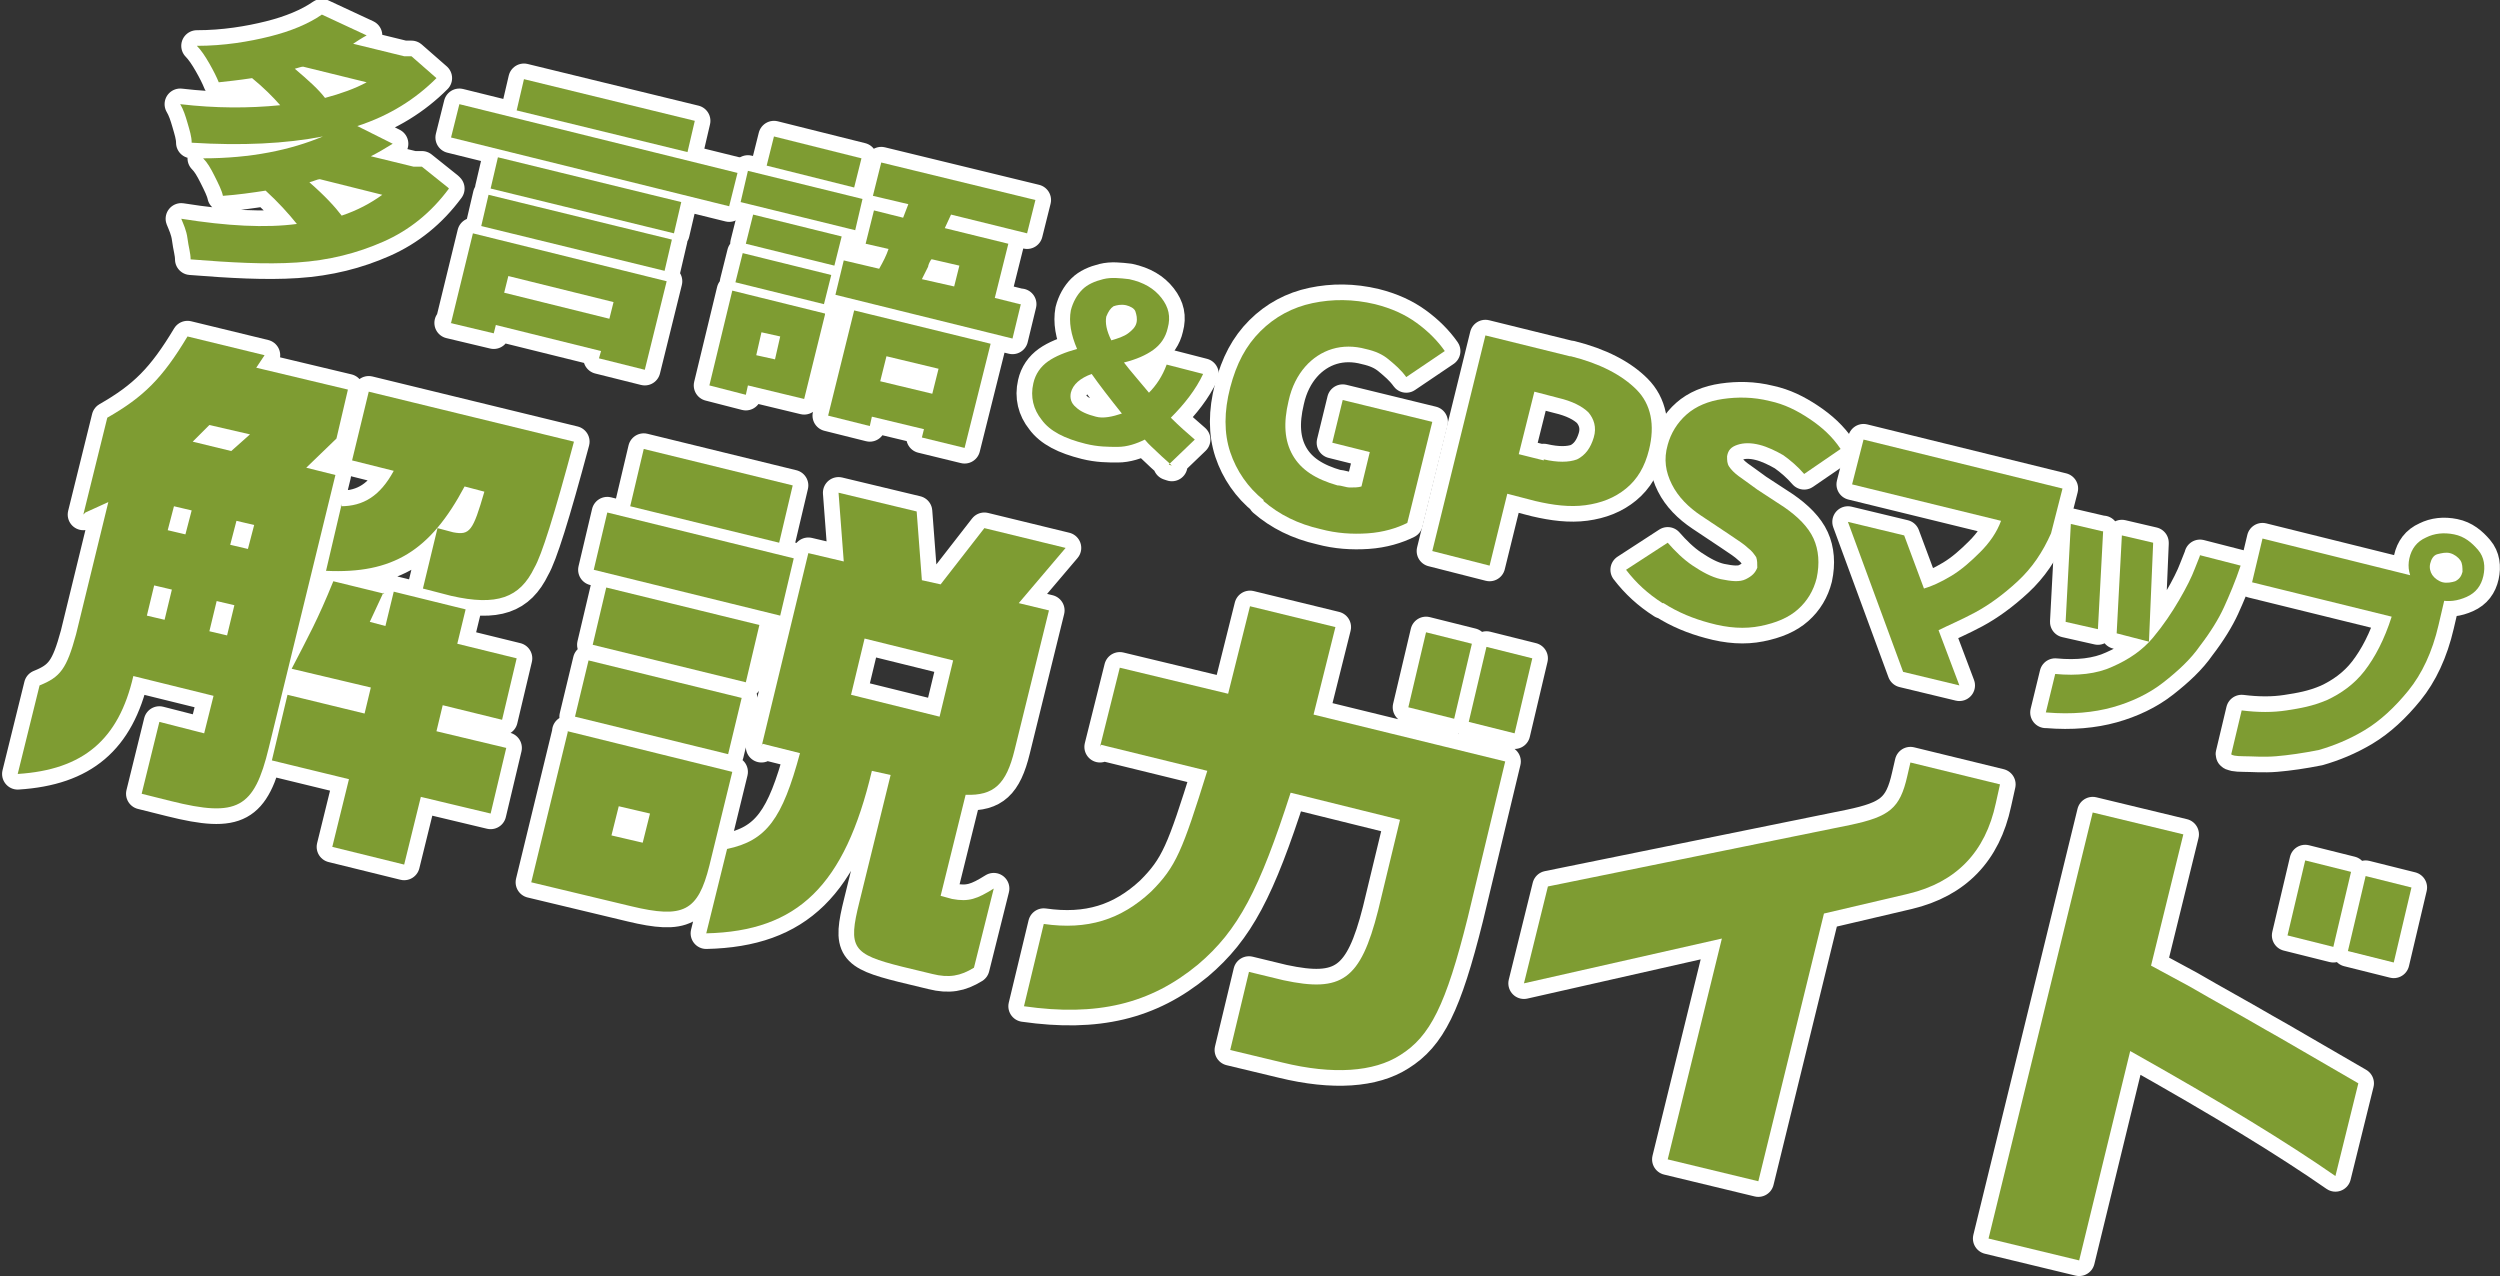 <?xml version="1.0" encoding="UTF-8"?>
<svg id="_レイヤー_2" xmlns="http://www.w3.org/2000/svg" version="1.1" viewBox="0 0 240 122.5">
  <rect x="0" y="0" width="240" height="122.5" fill="#333333" stroke="none"/>
  <!-- Generator: Adobe Illustrator 29.8.2, SVG Export Plug-In . SVG Version: 2.1.1 Build 3)  -->
  <defs>
    <style>
      .st0 {
        fill: #829d32;
      }

      .st1 {
        fill: none;
        stroke: #fff;
        stroke-linecap: round;
        stroke-linejoin: round;
        stroke-width: 3px;
      }

      .st2 {
        fill: #7e9c32;
      }
    </style>
  </defs>
  <path class="st0" d="M8,49.4l2.3-9.3c3.5-2,5.3-3.8,7.7-7.8l7.4,1.8-.8,1.2,8.8,2.1-1.1,4.7-2.9,2.8,2.8.7-6.4,26.2c-1.4,5.8-3,6.7-9.4,5.1l-2.8-.7,1.7-6.9,4.3,1.1.9-3.6-7.7-1.9c-1.4,6.1-4.8,9-11.1,9.4l2.1-8.5c2-.8,2.6-1.6,3.5-4.9l3.1-12.7-2.2,1h0ZM15.8,59.5l.7-2.9-1.7-.4-.7,2.9,1.7.4h0ZM17.8,51.3l.6-2.3-1.7-.4-.6,2.3,1.7.4ZM22.2,43.3l1.8-1.6-3.9-.9-1.6,1.6,3.7.9h0ZM21.8,61l.7-2.9-1.7-.4-.7,2.9s1.7.4,1.7.4ZM23.8,52.7l.6-2.3-1.7-.4-.6,2.3,1.7.4ZM36.8,56.9l-1.3,2.8,1.5.4.8-3.3,6.9,1.7-.8,3.3,5.7,1.4-1.4,5.9-5.7-1.4-.6,2.5,6.7,1.6-1.5,6.3-6.7-1.6-1.6,6.5-6.9-1.7,1.6-6.5-7.4-1.8,1.5-6.3,7.4,1.8.6-2.5-7.6-1.8c1.6-3.1,2.5-4.7,4-8.4l4.9,1.2h0ZM32.7,48.6c2.2,0,3.8-1,5.1-3.4l-4-1,1.6-6.6,19.7,4.8c-1.9,7.1-3.1,10.9-3.8,12.1-1.4,2.9-3.6,3.7-8,2.7l-2.7-.7,1.4-5.8,1.5.4c1.6.3,1.9-.1,3-3.9l-1.9-.5c-3.3,6.2-6.9,8.4-13.3,8.1l1.5-6.4h0Z"/>
  <path class="st0" d="M54.5,70.2l15.8,3.9-2.2,9c-1.1,4.4-2.5,5.1-7.5,3.9l-9.6-2.3,3.5-14.4h0ZM71.2,67l-1.3,5.4-14.7-3.6,1.3-5.4,14.7,3.6ZM58.3,49.2l17.9,4.4-1.3,5.5-17.9-4.4s1.3-5.5,1.3-5.5ZM58.2,56.4l14.7,3.6-1.3,5.5-14.7-3.6s1.3-5.5,1.3-5.5ZM61.7,80.9l.7-2.8-3-.7-.7,2.8,3,.7ZM76.1,46.6l-1.3,5.5-14.3-3.5,1.3-5.5,14.3,3.5ZM73.1,71.7l4.5-18.6,3.4.8-.5-6.6,7.5,1.8.5,6.6,1.8.4,4.2-5.4,7.8,1.9-4.5,5.3,2.9.7-3.3,13.4c-.8,3.3-2,4.4-4.7,4.3l-2.4,9.7,1.1.3c1.6.3,2.4,0,4-1l-1.9,7.6c-1.3.8-2.4,1-4,.6l-2.9-.7c-4.8-1.2-5.2-1.8-4.1-6.2l3-12.2-1.8-.4c-2.6,11-7.1,15.4-15.9,15.6l2-8.1c3.8-.8,5.3-2.9,7-9.2l-3.6-.9h0ZM90.2,68.8l1.3-5.4-8.5-2.1-1.3,5.4,8.5,2.1Z"/>
  <path class="st0" d="M105.6,71.7l1.9-7.6,10.4,2.5,2.1-8.4,8.2,2-2.1,8.4,18.4,4.5-3.6,15c-2.1,8.4-3.6,11.4-6.5,13.2-2.5,1.6-6.4,1.9-11.3.7l-5-1.2,1.8-7.5,3.3.8c5.6,1.2,7.4,0,9.1-6.7l2.1-8.7-10.5-2.6c-3,9.3-5,13.2-8.9,16.5-4.6,3.8-9.7,5-16.7,4l1.9-7.9c4.2.6,7.4-.4,10.3-3.1,2.4-2.4,3-3.9,5.4-11.6l-10.2-2.5ZM136.9,60.7l4.4,1.1-1.7,7.2-4.4-1.1,1.7-7.2ZM142.7,62.1l4.4,1.1-1.7,7.2-4.4-1.1s1.7-7.2,1.7-7.2Z"/>
  <path class="st0" d="M148.6,85.1l29-5.9c3.8-.8,4.8-1.6,5.5-4.7l.3-1.3,8.6,2.1-.4,1.8c-1,4.7-3.8,7.6-8.4,8.7l-8.1,1.9-6.3,25.7-8.7-2.1,5.2-21.2-19,4.3,2.3-9.3h0Z"/>
  <path class="st0" d="M209.6,80.1l-3.1,12.6,3.7,2c2.4,1.4,4.8,2.7,7.2,4.1,1.8,1,3.8,2.2,9,5.2l-2.2,8.9c-4.6-3.2-10.8-7-19.7-12l-4.9,20.1-8.7-2.1,10-40.9,8.7,2.1h0ZM225.7,83.7l-1.7,7.2-4.4-1.1,1.7-7.2,4.4,1.1ZM231.5,85.2l-1.7,7.2-4.4-1.1,1.7-7.2,4.4,1.1Z"/>
  <path class="st0" d="M43.1,18.1c-1.7,2.3-3.8,4-6.3,5.1-2.5,1.1-5.2,1.8-8.3,2-3,.2-6.4,0-10.2-.3,0-.6-.2-1.2-.3-2s-.4-1.4-.6-1.9c4.4.7,8.1.9,11.1.5-.8-1-1.8-2.1-3-3.2-1.3.2-2.7.4-4.1.5-.1-.5-.4-1.1-.8-1.9s-.7-1.3-1.1-1.7c4.6,0,8.4-.8,11.5-2.1-3.6.7-7.8.9-12.6.6,0-.6-.2-1.2-.4-1.9s-.4-1.3-.7-1.8c3.4.4,6.6.4,9.6.1-.7-.8-1.6-1.7-2.7-2.6-1.3.2-2.3.3-3.2.4-.2-.5-.5-1.1-.9-1.8-.4-.7-.8-1.3-1.2-1.7,2.6,0,5-.4,7-.9,2-.5,3.7-1.2,5-2.1l4.3,2s-.4.2-1.3.8l4.9,1.2h.7l2.4,2.1c-2,2-4.5,3.6-7.6,4.6l3.4,1.7c-.8.5-1.5.9-2.1,1.2l4.1,1h.8s2.5,2,2.5,2h0ZM29.1,6.4c-.2,0-.4.1-.8.2,1.3,1.1,2.3,2,2.9,2.8,1.5-.4,2.9-.9,4-1.5,0,0-6.1-1.5-6.1-1.5ZM30.7,17.2c-.2,0-.6.2-1,.3,1.5,1.3,2.5,2.4,3.1,3.2,1.5-.5,2.8-1.2,3.9-2l-6-1.5h0Z"/>
  <path class="st0" d="M44.1,10l26.7,6.6-.8,3.2-26.7-6.6s.8-3.2.8-3.2ZM43.3,31l2.1-8.6,18.6,4.6-2.1,8.5-4.4-1.1.2-.7-10.1-2.5-.2.8s-4.2-1-4.2-1ZM65.4,19.4l-.7,3-17.6-4.3.7-3,17.6,4.3ZM46.2,21.7l.7-3,17.6,4.3-.7,3s-17.6-4.3-17.6-4.3ZM66.7,11.6l-.7,3-16.4-4,.7-3s16.4,4,16.4,4ZM58.9,29l-10.1-2.5-.4,1.6,10.1,2.5.4-1.6Z"/>
  <path class="st0" d="M82.8,19.1l-.7,3-11-2.7.7-3s11,2.7,11,2.7ZM79.2,30.2l-2,8.1-5.4-1.3-.2.9-3.5-.9,2.2-9.1,8.9,2.2h0ZM80.8,22.7l-.7,2.8-8.5-2.1.7-2.8,8.5,2.1ZM70.6,27.1l.7-2.8,8.5,2.1-.7,2.8-8.5-2.1ZM82.7,15.2l-.7,2.8-8.4-2.1.7-2.8,8.4,2.1ZM74.9,32.3l-1.8-.4-.5,2.2,1.8.4s.5-2.2.5-2.2ZM98,29.2l-.8,3.3-17-4.2.8-3.3,3.4.8c.4-.7.7-1.3.9-1.9l-2.2-.5.8-3.2,2.8.7.5-1.3-3.4-.8.8-3.2,14.8,3.6-.8,3.2-7.3-1.8-.6,1.3,6.1,1.5-1.3,5.2,2.4.6h0ZM79.5,39.9l2.5-10.1,13.1,3.2-2.5,10-4.1-1,.2-.8-5-1.2-.2.9-4-1h0ZM90.1,35.4l-5-1.2-.6,2.4,5,1.2.6-2.4ZM89.4,24.9c-.2.3-.3.6-.3.7l-.6,1.2,3.1.7.5-2-2.6-.6Z"/>
  <path class="st0" d="M112.5,44.7c-.4-.4-.9-.8-1.3-1.2s-.9-.8-1.3-1.3c-.8.4-1.7.7-2.6.7-.9,0-1.9,0-3.1-.3-2-.5-3.4-1.2-4.2-2.3-.8-1-1.1-2.2-.8-3.5.2-.9.7-1.6,1.4-2.1.7-.5,1.7-.9,2.8-1.2-.6-1.4-.8-2.6-.6-3.7.2-.8.6-1.5,1.1-2,.5-.5,1.2-.8,2-1s1.6-.1,2.5,0c1.4.3,2.4.9,3.1,1.8s.9,1.8.6,2.9c-.2.9-.7,1.6-1.4,2.1-.7.5-1.6.9-2.8,1.2.6.8,1.5,1.8,2.4,2.9.7-.7,1.3-1.6,1.7-2.7l3.5.9c-.7,1.5-1.8,2.9-3.1,4.2.8.8,1.6,1.5,2.3,2.1l-2.5,2.4h0ZM103.3,39.1c.4.4,1.1.7,1.9.9.7.2,1.6,0,2.5-.3-1.2-1.5-2.2-2.8-2.9-3.8-1.1.4-1.8,1-2,1.8-.1.5,0,1,.5,1.4h0ZM106.6,32.7c.7-.2,1.3-.4,1.7-.7.4-.3.7-.6.8-1s0-.8-.1-1.1-.5-.5-.9-.6c-.5-.1-.9,0-1.2.1-.3.2-.5.5-.7,1-.1.6,0,1.3.5,2.3h0Z"/>
  <path class="st0" d="M121.3,48c-1.5-1.2-2.6-2.8-3.2-4.6-.6-1.8-.6-3.9,0-6.2s1.5-4,2.9-5.4,3.1-2.3,5-2.7,3.9-.4,6,.1c1.6.4,2.9,1,4,1.8s2,1.7,2.7,2.7l-3.7,2.5c-.5-.7-1.1-1.2-1.7-1.7s-1.3-.8-2.2-1c-1.1-.3-2.2-.3-3.2,0s-1.9.9-2.6,1.7c-.7.8-1.3,1.9-1.6,3.3-.5,2.1-.4,3.8.4,5.2.8,1.4,2.2,2.3,4.3,2.9.4,0,.8.2,1.2.2s.8,0,1.1-.1l.8-3.3-3.6-.9,1-4.1,8.6,2.1-2.4,9.7c-1,.5-2.3.9-3.8,1s-3,0-4.5-.4c-2.2-.5-4-1.4-5.5-2.7h0Z"/>
  <path class="st0" d="M150.8,34.2c2.8.7,4.9,1.8,6.3,3.2s1.8,3.4,1.2,5.8c-.4,1.6-1.1,2.8-2.2,3.7s-2.4,1.4-3.9,1.6c-1.5.2-3.1,0-4.8-.4l-2.7-.7-1.7,6.9-5.5-1.4,5.1-20.7,8.1,2h0ZM148.2,44.1c1.3.3,2.4.3,3.2,0,.8-.4,1.3-1.1,1.6-2.1s0-1.8-.5-2.4c-.6-.6-1.6-1.1-2.9-1.4l-2.3-.6-1.5,6,2.4.6h0Z"/>
  <path class="st0" d="M159.6,57.9c-1.4-.9-2.5-1.9-3.5-3.2l4-2.6c.7.8,1.5,1.6,2.4,2.2s1.8,1.1,2.7,1.3c1,.2,1.8.3,2.4,0s.9-.6,1.1-1.1c0-.4,0-.7-.1-1-.2-.3-.4-.6-.8-.9-.3-.3-.9-.7-1.8-1.3l-2.7-1.8c-1.2-.8-2.2-1.8-2.8-3-.6-1.2-.8-2.4-.4-3.8.3-1.1.9-2.1,1.8-2.9.9-.8,2.1-1.3,3.5-1.5,1.4-.2,2.9-.2,4.5.2,1.4.3,2.6.9,3.8,1.7,1.2.8,2.2,1.7,3,2.9l-3.5,2.4c-.6-.7-1.3-1.3-2-1.8-.7-.4-1.5-.8-2.3-1s-1.5-.2-2.1,0c-.6.2-.9.5-1,1.1,0,.4,0,.7.2,1s.5.6.9.9c.4.3,1,.7,1.8,1.3l2.6,1.7c1.3.9,2.3,1.9,2.8,3s.6,2.4.3,3.8c-.3,1.2-.9,2.2-1.8,3-.9.8-2.1,1.3-3.6,1.6-1.5.3-3.1.2-4.9-.3-1.5-.4-3-1-4.4-1.9h0Z"/>
  <path class="st0" d="M192.1,50l-14.3-3.5,1.1-4.3,19.1,4.7-1.1,4.3c-.8,1.8-1.8,3.3-3.2,4.6s-2.8,2.3-4.1,3c-1.3.7-2.5,1.2-3.5,1.7l2,5.3-5.4-1.3-5.3-14.4,5.4,1.3,1.9,5.1c.7-.2,1.6-.6,2.6-1.2,1-.6,1.9-1.4,2.8-2.3s1.6-1.9,2-3h0Z"/>
  <path class="st0" d="M201.9,51l-.5,9.4-3.1-.7.5-9.4,3,.7ZM196.4,68.4l.9-3.7c2.1.2,4,0,5.5-.7,1.6-.7,2.9-1.6,3.9-2.8s1.8-2.4,2.5-3.6c.7-1.2,1.2-2.2,1.5-3,.3-.8.5-1.2.5-1.3l3.9,1c-.5,1.5-1.1,2.9-1.6,4s-1.3,2.4-2.3,3.7c-.9,1.3-2.1,2.4-3.5,3.5-1.4,1.1-3.1,1.9-4.9,2.4s-3.9.7-6.3.5h0ZM206.7,52.2l-.4,9.4-3.1-.8.5-9.4,3,.7Z"/>
  <path class="st0" d="M229.6,59.2l-13.4-3.3,1-4.2,14.5,3.6,3.1,1.7-.7,3c-.6,2.6-1.6,4.7-2.9,6.3s-2.7,2.9-4.2,3.8c-1.5.9-3,1.5-4.4,1.9-1.5.3-2.9.5-4.1.6s-2.3,0-3.1,0-1.2-.1-1.2-.2l1-4.2c1.6.2,3,.2,4.3,0s2.5-.4,3.9-1c1.3-.6,2.6-1.5,3.6-2.8s1.9-3,2.6-5.2h0ZM232.9,51.6c.8-.4,1.7-.5,2.7-.3s1.7.8,2.3,1.5.7,1.6.5,2.5-.7,1.6-1.6,2-1.7.5-2.7.3-1.7-.8-2.3-1.5c-.5-.8-.7-1.6-.5-2.5s.7-1.6,1.6-2h0ZM236.4,54.9c0-.4,0-.8-.2-1.1s-.6-.6-1-.7-.8,0-1.2.1-.6.5-.7.9,0,.8.2,1.1c.2.3.6.6,1,.7s.9,0,1.2-.1c.4-.2.6-.5.7-.9h0Z"/>
  <path class="st1" d="M8,49.4l2.3-9.3c3.5-2,5.3-3.8,7.7-7.8l7.4,1.8-.8,1.2,8.8,2.1-1.1,4.7-2.9,2.8,2.8.7-6.4,26.2c-1.4,5.8-3,6.7-9.4,5.1l-2.8-.7,1.7-6.9,4.3,1.1.9-3.6-7.7-1.9c-1.4,6.1-4.8,9-11.1,9.4l2.1-8.5c2-.8,2.6-1.6,3.5-4.9l3.1-12.7-2.2,1h0ZM15.8,59.5l.7-2.9-1.7-.4-.7,2.9,1.7.4h0ZM17.8,51.3l.6-2.3-1.7-.4-.6,2.3,1.7.4ZM22.2,43.3l1.8-1.6-3.9-.9-1.6,1.6,3.7.9h0ZM21.8,61l.7-2.9-1.7-.4-.7,2.9s1.7.4,1.7.4ZM23.8,52.7l.6-2.3-1.7-.4-.6,2.3,1.7.4ZM36.8,56.9l-1.3,2.8,1.5.4.8-3.3,6.9,1.7-.8,3.3,5.7,1.4-1.4,5.9-5.7-1.4-.6,2.5,6.7,1.6-1.5,6.3-6.7-1.6-1.6,6.5-6.9-1.7,1.6-6.5-7.4-1.8,1.5-6.3,7.4,1.8.6-2.5-7.6-1.8c1.6-3.1,2.5-4.7,4-8.4l4.9,1.2h0ZM32.7,48.6c2.2,0,3.8-1,5.1-3.4l-4-1,1.6-6.6,19.7,4.8c-1.9,7.1-3.1,10.9-3.8,12.1-1.4,2.9-3.6,3.7-8,2.7l-2.7-.7,1.4-5.8,1.5.4c1.6.3,1.9-.1,3-3.9l-1.9-.5c-3.3,6.2-6.9,8.4-13.3,8.1l1.5-6.4h0Z"/>
  <path class="st1" d="M54.5,70.2l15.8,3.9-2.2,9c-1.1,4.4-2.5,5.1-7.5,3.9l-9.6-2.3,3.5-14.4h0ZM71.2,67l-1.3,5.4-14.7-3.6,1.3-5.4,14.7,3.6ZM58.3,49.2l17.9,4.4-1.3,5.5-17.9-4.4s1.3-5.5,1.3-5.5ZM58.2,56.4l14.7,3.6-1.3,5.5-14.7-3.6s1.3-5.5,1.3-5.5ZM61.7,80.9l.7-2.8-3-.7-.7,2.8,3,.7ZM76.1,46.6l-1.3,5.5-14.3-3.5,1.3-5.5,14.3,3.5ZM73.1,71.7l4.5-18.6,3.4.8-.5-6.6,7.5,1.8.5,6.6,1.8.4,4.2-5.4,7.8,1.9-4.5,5.3,2.9.7-3.3,13.4c-.8,3.3-2,4.4-4.7,4.3l-2.4,9.7,1.1.3c1.6.3,2.4,0,4-1l-1.9,7.6c-1.3.8-2.4,1-4,.6l-2.9-.7c-4.8-1.2-5.2-1.8-4.1-6.2l3-12.2-1.8-.4c-2.6,11-7.1,15.4-15.9,15.6l2-8.1c3.8-.8,5.3-2.9,7-9.2l-3.6-.9h0ZM90.2,68.8l1.3-5.4-8.5-2.1-1.3,5.4,8.5,2.1Z"/>
  <path class="st1" d="M105.6,71.7l1.9-7.6,10.4,2.5,2.1-8.4,8.2,2-2.1,8.4,18.4,4.5-3.6,15c-2.1,8.4-3.6,11.4-6.5,13.2-2.5,1.6-6.4,1.9-11.3.7l-5-1.2,1.8-7.5,3.3.8c5.6,1.2,7.4,0,9.1-6.7l2.1-8.7-10.5-2.6c-3,9.3-5,13.2-8.9,16.5-4.6,3.8-9.7,5-16.7,4l1.9-7.9c4.2.6,7.4-.4,10.3-3.1,2.4-2.4,3-3.9,5.4-11.6l-10.2-2.5ZM136.9,60.7l4.4,1.1-1.7,7.2-4.4-1.1,1.7-7.2ZM142.7,62.1l4.4,1.1-1.7,7.2-4.4-1.1s1.7-7.2,1.7-7.2Z"/>
  <path class="st1" d="M148.6,85.1l29-5.9c3.8-.8,4.8-1.6,5.5-4.7l.3-1.3,8.6,2.1-.4,1.8c-1,4.7-3.8,7.6-8.4,8.7l-8.1,1.9-6.3,25.7-8.7-2.1,5.2-21.2-19,4.3,2.3-9.3h0Z"/>
  <path class="st1" d="M209.6,80.1l-3.1,12.6,3.7,2c2.4,1.4,4.8,2.7,7.2,4.1,1.8,1,3.8,2.2,9,5.2l-2.2,8.9c-4.6-3.2-10.8-7-19.7-12l-4.9,20.1-8.7-2.1,10-40.9,8.7,2.1h0ZM225.7,83.7l-1.7,7.2-4.4-1.1,1.7-7.2,4.4,1.1ZM231.5,85.2l-1.7,7.2-4.4-1.1,1.7-7.2,4.4,1.1Z"/>
  <path class="st1" d="M43.1,18.1c-1.7,2.3-3.8,4-6.3,5.1-2.5,1.1-5.2,1.8-8.3,2-3,.2-6.4,0-10.2-.3,0-.6-.2-1.2-.3-2s-.4-1.4-.6-1.9c4.4.7,8.1.9,11.1.5-.8-1-1.8-2.1-3-3.2-1.3.2-2.7.4-4.1.5-.1-.5-.4-1.1-.8-1.9s-.7-1.3-1.1-1.7c4.6,0,8.4-.8,11.5-2.1-3.6.7-7.8.9-12.6.6,0-.6-.2-1.2-.4-1.9s-.4-1.3-.7-1.8c3.4.4,6.6.4,9.6.1-.7-.8-1.6-1.7-2.7-2.6-1.3.2-2.3.3-3.2.4-.2-.5-.5-1.1-.9-1.8-.4-.7-.8-1.3-1.2-1.7,2.6,0,5-.4,7-.9,2-.5,3.7-1.2,5-2.1l4.3,2s-.4.2-1.3.8l4.9,1.2h.7l2.4,2.1c-2,2-4.5,3.6-7.6,4.6l3.4,1.7c-.8.5-1.5.9-2.1,1.2l4.1,1h.8s2.5,2,2.5,2h0ZM29.1,6.4c-.2,0-.4.1-.8.2,1.3,1.1,2.3,2,2.9,2.8,1.5-.4,2.9-.9,4-1.5,0,0-6.1-1.5-6.1-1.5ZM30.7,17.2c-.2,0-.6.2-1,.3,1.5,1.3,2.5,2.4,3.1,3.2,1.5-.5,2.8-1.2,3.9-2l-6-1.5h0Z"/>
  <path class="st1" d="M44.1,10l26.7,6.6-.8,3.2-26.7-6.6s.8-3.2.8-3.2ZM43.3,31l2.1-8.6,18.6,4.6-2.1,8.5-4.4-1.1.2-.7-10.1-2.5-.2.8s-4.2-1-4.2-1ZM65.4,19.4l-.7,3-17.6-4.3.7-3,17.6,4.3ZM46.2,21.7l.7-3,17.6,4.3-.7,3s-17.6-4.3-17.6-4.3ZM66.7,11.6l-.7,3-16.4-4,.7-3s16.4,4,16.4,4ZM58.9,29l-10.1-2.5-.4,1.6,10.1,2.5.4-1.6Z"/>
  <path class="st1" d="M82.8,19.1l-.7,3-11-2.7.7-3s11,2.7,11,2.7ZM79.2,30.2l-2,8.1-5.4-1.3-.2.9-3.5-.9,2.2-9.1,8.9,2.2h0ZM80.8,22.7l-.7,2.8-8.5-2.1.7-2.8,8.5,2.1ZM70.6,27.1l.7-2.8,8.5,2.1-.7,2.8-8.5-2.1ZM82.7,15.2l-.7,2.8-8.4-2.1.7-2.8,8.4,2.1ZM74.9,32.3l-1.8-.4-.5,2.2,1.8.4s.5-2.2.5-2.2ZM98,29.2l-.8,3.3-17-4.2.8-3.3,3.4.8c.4-.7.7-1.3.9-1.9l-2.2-.5.8-3.2,2.8.7.5-1.3-3.4-.8.8-3.2,14.8,3.6-.8,3.2-7.3-1.8-.6,1.3,6.1,1.5-1.3,5.2,2.4.6h0ZM79.5,39.9l2.5-10.1,13.1,3.2-2.5,10-4.1-1,.2-.8-5-1.2-.2.9-4-1h0ZM90.1,35.4l-5-1.2-.6,2.4,5,1.2.6-2.4ZM89.4,24.9c-.2.3-.3.6-.3.7l-.6,1.2,3.1.7.5-2-2.6-.6Z"/>
  <path class="st1" d="M112.5,44.7c-.4-.4-.9-.8-1.3-1.2s-.9-.8-1.3-1.3c-.8.4-1.7.7-2.6.7-.9,0-1.9,0-3.1-.3-2-.5-3.4-1.2-4.2-2.3-.8-1-1.1-2.2-.8-3.5.2-.9.7-1.6,1.4-2.1.7-.5,1.7-.9,2.8-1.2-.6-1.4-.8-2.6-.6-3.7.2-.8.6-1.5,1.1-2,.5-.5,1.2-.8,2-1s1.6-.1,2.5,0c1.4.3,2.4.9,3.1,1.8s.9,1.8.6,2.9c-.2.9-.7,1.6-1.4,2.1-.7.5-1.6.9-2.8,1.2.6.8,1.5,1.8,2.4,2.9.7-.7,1.3-1.6,1.7-2.7l3.5.9c-.7,1.5-1.8,2.9-3.1,4.2.8.8,1.6,1.5,2.3,2.1l-2.5,2.4h0ZM103.3,39.1c.4.4,1.1.7,1.9.9.7.2,1.6,0,2.5-.3-1.2-1.5-2.2-2.8-2.9-3.8-1.1.4-1.8,1-2,1.8-.1.5,0,1,.5,1.4h0ZM106.6,32.7c.7-.2,1.3-.4,1.7-.7.4-.3.7-.6.8-1s0-.8-.1-1.1-.5-.5-.9-.6c-.5-.1-.9,0-1.2.1-.3.2-.5.5-.7,1-.1.6,0,1.3.5,2.3h0Z"/>
  <path class="st1" d="M121.3,48c-1.5-1.2-2.6-2.8-3.2-4.6-.6-1.8-.6-3.9,0-6.2s1.5-4,2.9-5.4,3.1-2.3,5-2.7,3.9-.4,6,.1c1.6.4,2.9,1,4,1.8s2,1.7,2.7,2.7l-3.7,2.5c-.5-.7-1.1-1.2-1.7-1.7s-1.3-.8-2.2-1c-1.1-.3-2.2-.3-3.2,0s-1.9.9-2.6,1.7c-.7.8-1.3,1.9-1.6,3.3-.5,2.1-.4,3.8.4,5.2.8,1.4,2.2,2.3,4.3,2.9.4,0,.8.2,1.2.2s.8,0,1.1-.1l.8-3.3-3.6-.9,1-4.1,8.6,2.1-2.4,9.7c-1,.5-2.3.9-3.8,1s-3,0-4.5-.4c-2.2-.5-4-1.4-5.5-2.7h0Z"/>
  <path class="st1" d="M150.8,34.2c2.8.7,4.9,1.8,6.3,3.2s1.8,3.4,1.2,5.8c-.4,1.6-1.1,2.8-2.2,3.7s-2.4,1.4-3.9,1.6c-1.5.2-3.1,0-4.8-.4l-2.7-.7-1.7,6.9-5.5-1.4,5.1-20.7,8.1,2h0ZM148.2,44.1c1.3.3,2.4.3,3.2,0,.8-.4,1.3-1.1,1.6-2.1s0-1.8-.5-2.4c-.6-.6-1.6-1.1-2.9-1.4l-2.3-.6-1.5,6,2.4.6h0Z"/>
  <path class="st1" d="M159.6,57.9c-1.4-.9-2.5-1.9-3.5-3.2l4-2.6c.7.8,1.5,1.6,2.4,2.2s1.8,1.1,2.7,1.3c1,.2,1.8.3,2.4,0s.9-.6,1.1-1.1c0-.4,0-.7-.1-1-.2-.3-.4-.6-.8-.9-.3-.3-.9-.7-1.8-1.3l-2.7-1.8c-1.2-.8-2.2-1.8-2.8-3-.6-1.2-.8-2.4-.4-3.8.3-1.1.9-2.1,1.8-2.9.9-.8,2.1-1.3,3.5-1.5,1.4-.2,2.9-.2,4.5.2,1.4.3,2.6.9,3.8,1.7,1.2.8,2.2,1.7,3,2.9l-3.5,2.4c-.6-.7-1.3-1.3-2-1.8-.7-.4-1.5-.8-2.3-1s-1.5-.2-2.1,0c-.6.2-.9.5-1,1.1,0,.4,0,.7.2,1s.5.6.9.9c.4.3,1,.7,1.8,1.3l2.6,1.7c1.3.9,2.3,1.9,2.8,3s.6,2.4.3,3.8c-.3,1.2-.9,2.2-1.8,3-.9.8-2.1,1.3-3.6,1.6-1.5.3-3.1.2-4.9-.3-1.5-.4-3-1-4.4-1.9h0Z"/>
  <path class="st1" d="M192.1,50l-14.3-3.5,1.1-4.3,19.1,4.7-1.1,4.3c-.8,1.8-1.8,3.3-3.2,4.6s-2.8,2.3-4.1,3c-1.3.7-2.5,1.2-3.5,1.7l2,5.3-5.4-1.3-5.3-14.4,5.4,1.3,1.9,5.1c.7-.2,1.6-.6,2.6-1.2,1-.6,1.9-1.4,2.8-2.3s1.6-1.9,2-3h0Z"/>
  <path class="st1" d="M201.9,51l-.5,9.4-3.1-.7.5-9.4,3,.7ZM196.4,68.4l.9-3.7c2.1.2,4,0,5.5-.7,1.6-.7,2.9-1.6,3.9-2.8s1.8-2.4,2.5-3.6c.7-1.2,1.2-2.2,1.5-3,.3-.8.5-1.2.5-1.3l3.9,1c-.5,1.5-1.1,2.9-1.6,4s-1.3,2.4-2.3,3.7c-.9,1.3-2.1,2.4-3.5,3.5-1.4,1.1-3.1,1.9-4.9,2.4s-3.9.7-6.3.5h0ZM206.7,52.2l-.4,9.4-3.1-.8.5-9.4,3,.7Z"/>
  <path class="st1" d="M229.6,59.2l-13.4-3.3,1-4.2,14.5,3.6,3.1,1.7-.7,3c-.6,2.6-1.6,4.7-2.9,6.3s-2.7,2.9-4.2,3.8c-1.5.9-3,1.5-4.4,1.9-1.5.3-2.9.5-4.1.6s-2.3,0-3.1,0-1.2-.1-1.2-.2l1-4.2c1.6.2,3,.2,4.3,0s2.5-.4,3.9-1c1.3-.6,2.6-1.5,3.6-2.8s1.9-3,2.6-5.2h0ZM232.9,51.6c.8-.4,1.7-.5,2.7-.3s1.7.8,2.3,1.5.7,1.6.5,2.5-.7,1.6-1.6,2-1.7.5-2.7.3-1.7-.8-2.3-1.5c-.5-.8-.7-1.6-.5-2.5s.7-1.6,1.6-2h0ZM236.4,54.9c0-.4,0-.8-.2-1.1s-.6-.6-1-.7-.8,0-1.2.1-.6.5-.7.9,0,.8.2,1.1c.2.3.6.6,1,.7s.9,0,1.2-.1c.4-.2.6-.5.7-.9h0Z"/>
  <path class="st2" d="M8,49.4l2.3-9.3c3.5-2,5.3-3.8,7.7-7.8l7.4,1.8-.8,1.2,8.8,2.1-1.1,4.7-2.9,2.8,2.8.7-6.4,26.2c-1.4,5.8-3,6.7-9.4,5.1l-2.8-.7,1.7-6.9,4.3,1.1.9-3.6-7.7-1.9c-1.4,6.1-4.8,9-11.1,9.4l2.1-8.5c2-.8,2.6-1.6,3.5-4.9l3.1-12.7-2.2,1h0ZM15.8,59.5l.7-2.9-1.7-.4-.7,2.9,1.7.4h0ZM17.8,51.3l.6-2.3-1.7-.4-.6,2.3,1.7.4ZM22.2,43.3l1.8-1.6-3.9-.9-1.6,1.6,3.7.9h0ZM21.8,61l.7-2.9-1.7-.4-.7,2.9s1.7.4,1.7.4ZM23.8,52.7l.6-2.3-1.7-.4-.6,2.3,1.7.4ZM36.8,56.9l-1.3,2.8,1.5.4.8-3.3,6.9,1.7-.8,3.3,5.7,1.4-1.4,5.9-5.7-1.4-.6,2.5,6.7,1.6-1.5,6.3-6.7-1.6-1.6,6.5-6.9-1.7,1.6-6.5-7.4-1.8,1.5-6.3,7.4,1.8.6-2.5-7.6-1.8c1.6-3.1,2.5-4.7,4-8.4l4.9,1.2h0ZM32.7,48.6c2.2,0,3.8-1,5.1-3.4l-4-1,1.6-6.6,19.7,4.8c-1.9,7.1-3.1,10.9-3.8,12.1-1.4,2.9-3.6,3.7-8,2.7l-2.7-.7,1.4-5.8,1.5.4c1.6.3,1.9-.1,3-3.9l-1.9-.5c-3.3,6.2-6.9,8.4-13.3,8.1l1.5-6.4h0Z"/>
  <path class="st2" d="M54.5,70.2l15.8,3.9-2.2,9c-1.1,4.4-2.5,5.1-7.5,3.9l-9.6-2.3,3.5-14.4h0ZM71.2,67l-1.3,5.4-14.7-3.6,1.3-5.4,14.7,3.6ZM58.3,49.2l17.9,4.4-1.3,5.5-17.9-4.4s1.3-5.5,1.3-5.5ZM58.2,56.4l14.7,3.6-1.3,5.5-14.7-3.6s1.3-5.5,1.3-5.5ZM61.7,80.9l.7-2.8-3-.7-.7,2.8,3,.7ZM76.1,46.6l-1.3,5.5-14.3-3.5,1.3-5.5,14.3,3.5ZM73.1,71.7l4.5-18.6,3.4.8-.5-6.6,7.5,1.8.5,6.6,1.8.4,4.2-5.4,7.8,1.9-4.5,5.3,2.9.7-3.3,13.4c-.8,3.3-2,4.4-4.7,4.3l-2.4,9.7,1.1.3c1.6.3,2.4,0,4-1l-1.9,7.6c-1.3.8-2.4,1-4,.6l-2.9-.7c-4.8-1.2-5.2-1.8-4.1-6.2l3-12.2-1.8-.4c-2.6,11-7.1,15.4-15.9,15.6l2-8.1c3.8-.8,5.3-2.9,7-9.2l-3.6-.9h0ZM90.2,68.8l1.3-5.4-8.5-2.1-1.3,5.4,8.5,2.1Z"/>
  <path class="st2" d="M105.6,71.7l1.9-7.6,10.4,2.5,2.1-8.4,8.2,2-2.1,8.4,18.4,4.5-3.6,15c-2.1,8.4-3.6,11.4-6.5,13.2-2.5,1.6-6.4,1.9-11.3.7l-5-1.2,1.8-7.5,3.3.8c5.6,1.2,7.4,0,9.1-6.7l2.1-8.7-10.5-2.6c-3,9.3-5,13.2-8.9,16.5-4.6,3.8-9.7,5-16.7,4l1.9-7.9c4.2.6,7.4-.4,10.3-3.1,2.4-2.4,3-3.9,5.4-11.6l-10.2-2.5ZM136.9,60.7l4.4,1.1-1.7,7.2-4.4-1.1,1.7-7.2ZM142.7,62.1l4.4,1.1-1.7,7.2-4.4-1.1s1.7-7.2,1.7-7.2Z"/>
  <path class="st2" d="M148.6,85.1l29-5.9c3.8-.8,4.8-1.6,5.5-4.7l.3-1.3,8.6,2.1-.4,1.8c-1,4.7-3.8,7.6-8.4,8.7l-8.1,1.9-6.3,25.7-8.7-2.1,5.2-21.2-19,4.3,2.3-9.3h0Z"/>
  <path class="st2" d="M209.6,80.1l-3.1,12.6,3.7,2c2.4,1.4,4.8,2.7,7.2,4.1,1.8,1,3.8,2.2,9,5.2l-2.2,8.9c-4.6-3.2-10.8-7-19.7-12l-4.9,20.1-8.7-2.1,10-40.9,8.7,2.1h0ZM225.7,83.7l-1.7,7.2-4.4-1.1,1.7-7.2,4.4,1.1ZM231.5,85.2l-1.7,7.2-4.4-1.1,1.7-7.2,4.4,1.1Z"/>
  <path class="st2" d="M43.1,18.1c-1.7,2.3-3.8,4-6.3,5.1-2.5,1.1-5.2,1.8-8.3,2-3,.2-6.4,0-10.2-.3,0-.6-.2-1.2-.3-2s-.4-1.4-.6-1.9c4.4.7,8.1.9,11.1.5-.8-1-1.8-2.1-3-3.2-1.3.2-2.7.4-4.1.5-.1-.5-.4-1.1-.8-1.9s-.7-1.3-1.1-1.7c4.6,0,8.4-.8,11.5-2.1-3.6.7-7.8.9-12.6.6,0-.6-.2-1.2-.4-1.9s-.4-1.3-.7-1.8c3.4.4,6.6.4,9.6.1-.7-.8-1.6-1.7-2.7-2.6-1.3.2-2.3.3-3.2.4-.2-.5-.5-1.1-.9-1.8-.4-.7-.8-1.3-1.2-1.7,2.6,0,5-.4,7-.9,2-.5,3.7-1.2,5-2.1l4.3,2s-.4.2-1.3.8l4.9,1.2h.7l2.4,2.1c-2,2-4.5,3.6-7.6,4.6l3.4,1.7c-.8.5-1.5.9-2.1,1.2l4.1,1h.8s2.5,2,2.5,2h0ZM29.1,6.4c-.2,0-.4.1-.8.2,1.3,1.1,2.3,2,2.9,2.8,1.5-.4,2.9-.9,4-1.5,0,0-6.1-1.5-6.1-1.5ZM30.7,17.2c-.2,0-.6.2-1,.3,1.5,1.3,2.5,2.4,3.1,3.2,1.5-.5,2.8-1.2,3.9-2l-6-1.5h0Z"/>
  <path class="st2" d="M44.1,10l26.7,6.6-.8,3.2-26.7-6.6s.8-3.2.8-3.2ZM43.3,31l2.1-8.6,18.6,4.6-2.1,8.5-4.4-1.1.2-.7-10.1-2.5-.2.8s-4.2-1-4.2-1ZM65.4,19.4l-.7,3-17.6-4.3.7-3,17.6,4.3ZM46.2,21.7l.7-3,17.6,4.3-.7,3s-17.6-4.3-17.6-4.3ZM66.7,11.6l-.7,3-16.4-4,.7-3s16.4,4,16.4,4ZM58.9,29l-10.1-2.5-.4,1.6,10.1,2.5.4-1.6Z"/>
  <path class="st2" d="M82.8,19.1l-.7,3-11-2.7.7-3s11,2.7,11,2.7ZM79.2,30.2l-2,8.1-5.4-1.3-.2.9-3.5-.9,2.2-9.1,8.9,2.2h0ZM80.8,22.7l-.7,2.8-8.5-2.1.7-2.8,8.5,2.1ZM70.6,27.1l.7-2.8,8.5,2.1-.7,2.8-8.5-2.1ZM82.7,15.2l-.7,2.8-8.4-2.1.7-2.8,8.4,2.1ZM74.9,32.3l-1.8-.4-.5,2.2,1.8.4s.5-2.2.5-2.2ZM98,29.2l-.8,3.3-17-4.2.8-3.3,3.4.8c.4-.7.7-1.3.9-1.9l-2.2-.5.8-3.2,2.8.7.5-1.3-3.4-.8.8-3.2,14.8,3.6-.8,3.2-7.3-1.8-.6,1.3,6.1,1.5-1.3,5.2,2.4.6h0ZM79.5,39.9l2.5-10.1,13.1,3.2-2.5,10-4.1-1,.2-.8-5-1.2-.2.9-4-1h0ZM90.1,35.4l-5-1.2-.6,2.4,5,1.2.6-2.4ZM89.4,24.9c-.2.3-.3.6-.3.7l-.6,1.2,3.1.7.5-2-2.6-.6Z"/>
  <path class="st2" d="M112.5,44.7c-.4-.4-.9-.8-1.3-1.2s-.9-.8-1.3-1.3c-.8.4-1.7.7-2.6.7-.9,0-1.9,0-3.1-.3-2-.5-3.4-1.2-4.2-2.3-.8-1-1.1-2.2-.8-3.5.2-.9.7-1.6,1.4-2.1.7-.5,1.7-.9,2.8-1.2-.6-1.4-.8-2.6-.6-3.7.2-.8.6-1.5,1.1-2,.5-.5,1.2-.8,2-1s1.6-.1,2.5,0c1.4.3,2.4.9,3.1,1.8s.9,1.8.6,2.9c-.2.9-.7,1.6-1.4,2.1-.7.5-1.6.9-2.8,1.2.6.8,1.5,1.8,2.4,2.9.7-.7,1.3-1.6,1.7-2.7l3.5.9c-.7,1.5-1.8,2.9-3.1,4.2.8.8,1.6,1.5,2.3,2.1l-2.5,2.4h0ZM103.3,39.1c.4.4,1.1.7,1.9.9.7.2,1.6,0,2.5-.3-1.2-1.5-2.2-2.8-2.9-3.8-1.1.4-1.8,1-2,1.8-.1.5,0,1,.5,1.4h0ZM106.6,32.7c.7-.2,1.3-.4,1.7-.7.4-.3.7-.6.8-1s0-.8-.1-1.1-.5-.5-.9-.6c-.5-.1-.9,0-1.2.1-.3.2-.5.5-.7,1-.1.6,0,1.3.5,2.3h0Z"/>
  <path class="st2" d="M121.3,48c-1.5-1.2-2.6-2.8-3.2-4.6-.6-1.8-.6-3.9,0-6.2s1.5-4,2.9-5.4,3.1-2.3,5-2.7,3.9-.4,6,.1c1.6.4,2.9,1,4,1.8s2,1.7,2.7,2.7l-3.7,2.5c-.5-.7-1.1-1.2-1.7-1.7s-1.3-.8-2.2-1c-1.1-.3-2.2-.3-3.2,0s-1.9.9-2.6,1.7c-.7.8-1.3,1.9-1.6,3.3-.5,2.1-.4,3.8.4,5.2.8,1.4,2.2,2.3,4.3,2.9.4,0,.8.2,1.2.2s.8,0,1.1-.1l.8-3.3-3.6-.9,1-4.1,8.6,2.1-2.4,9.7c-1,.5-2.3.9-3.8,1s-3,0-4.5-.4c-2.2-.5-4-1.4-5.5-2.7h0Z"/>
  <path class="st2" d="M150.8,34.2c2.8.7,4.9,1.8,6.3,3.2s1.8,3.4,1.2,5.8c-.4,1.6-1.1,2.8-2.2,3.7s-2.4,1.4-3.9,1.6c-1.5.2-3.1,0-4.8-.4l-2.7-.7-1.7,6.9-5.5-1.4,5.1-20.7,8.1,2h0ZM148.2,44.1c1.3.3,2.4.3,3.2,0,.8-.4,1.3-1.1,1.6-2.1s0-1.8-.5-2.4c-.6-.6-1.6-1.1-2.9-1.4l-2.3-.6-1.5,6,2.4.6h0Z"/>
  <path class="st2" d="M159.6,57.9c-1.4-.9-2.5-1.9-3.5-3.2l4-2.6c.7.8,1.5,1.6,2.4,2.2s1.8,1.1,2.7,1.3c1,.2,1.8.3,2.4,0s.9-.6,1.1-1.1c0-.4,0-.7-.1-1-.2-.3-.4-.6-.8-.9-.3-.3-.9-.7-1.8-1.3l-2.7-1.8c-1.2-.8-2.2-1.8-2.8-3-.6-1.2-.8-2.4-.4-3.8.3-1.1.9-2.1,1.8-2.9.9-.8,2.1-1.3,3.5-1.5,1.4-.2,2.9-.2,4.5.2,1.4.3,2.6.9,3.8,1.7,1.2.8,2.2,1.7,3,2.9l-3.5,2.4c-.6-.7-1.3-1.3-2-1.8-.7-.4-1.5-.8-2.3-1s-1.5-.2-2.1,0c-.6.2-.9.5-1,1.1,0,.4,0,.7.2,1s.5.6.9.9c.4.3,1,.7,1.8,1.3l2.6,1.7c1.3.9,2.3,1.9,2.8,3s.6,2.4.3,3.8c-.3,1.2-.9,2.2-1.8,3-.9.8-2.1,1.3-3.6,1.6-1.5.3-3.1.2-4.9-.3-1.5-.4-3-1-4.4-1.9h0Z"/>
  <path class="st2" d="M192.1,50l-14.3-3.5,1.1-4.3,19.1,4.7-1.1,4.3c-.8,1.8-1.8,3.3-3.2,4.6s-2.8,2.3-4.1,3c-1.3.7-2.5,1.2-3.5,1.7l2,5.3-5.4-1.3-5.3-14.4,5.4,1.3,1.9,5.1c.7-.2,1.6-.6,2.6-1.2,1-.6,1.9-1.4,2.8-2.3s1.6-1.9,2-3h0Z"/>
  <path class="st2" d="M201.9,51l-.5,9.4-3.1-.7.5-9.4,3,.7ZM196.4,68.4l.9-3.7c2.1.2,4,0,5.5-.7,1.6-.7,2.9-1.6,3.9-2.8s1.8-2.4,2.5-3.6c.7-1.2,1.2-2.2,1.5-3,.3-.8.5-1.2.5-1.3l3.9,1c-.5,1.5-1.1,2.9-1.6,4s-1.3,2.4-2.3,3.7c-.9,1.3-2.1,2.4-3.5,3.5-1.4,1.1-3.1,1.9-4.9,2.4s-3.9.7-6.3.5h0ZM206.7,52.2l-.4,9.4-3.1-.8.5-9.4,3,.7Z"/>
  <path class="st2" d="M229.6,59.2l-13.4-3.3,1-4.2,14.5,3.6,3.1,1.7-.7,3c-.6,2.6-1.6,4.7-2.9,6.3s-2.7,2.9-4.2,3.8c-1.5.9-3,1.5-4.4,1.9-1.5.3-2.9.5-4.1.6s-2.3,0-3.1,0-1.2-.1-1.2-.2l1-4.2c1.6.2,3,.2,4.3,0s2.5-.4,3.9-1c1.3-.6,2.6-1.5,3.6-2.8s1.9-3,2.6-5.2h0ZM232.9,51.6c.8-.4,1.7-.5,2.7-.3s1.7.8,2.3,1.5.7,1.6.5,2.5-.7,1.6-1.6,2-1.7.5-2.7.3-1.7-.8-2.3-1.5c-.5-.8-.7-1.6-.5-2.5s.7-1.6,1.6-2h0ZM236.4,54.9c0-.4,0-.8-.2-1.1s-.6-.6-1-.7-.8,0-1.2.1-.6.5-.7.9,0,.8.2,1.1c.2.3.6.6,1,.7s.9,0,1.2-.1c.4-.2.6-.5.7-.9h0Z"/>
</svg>